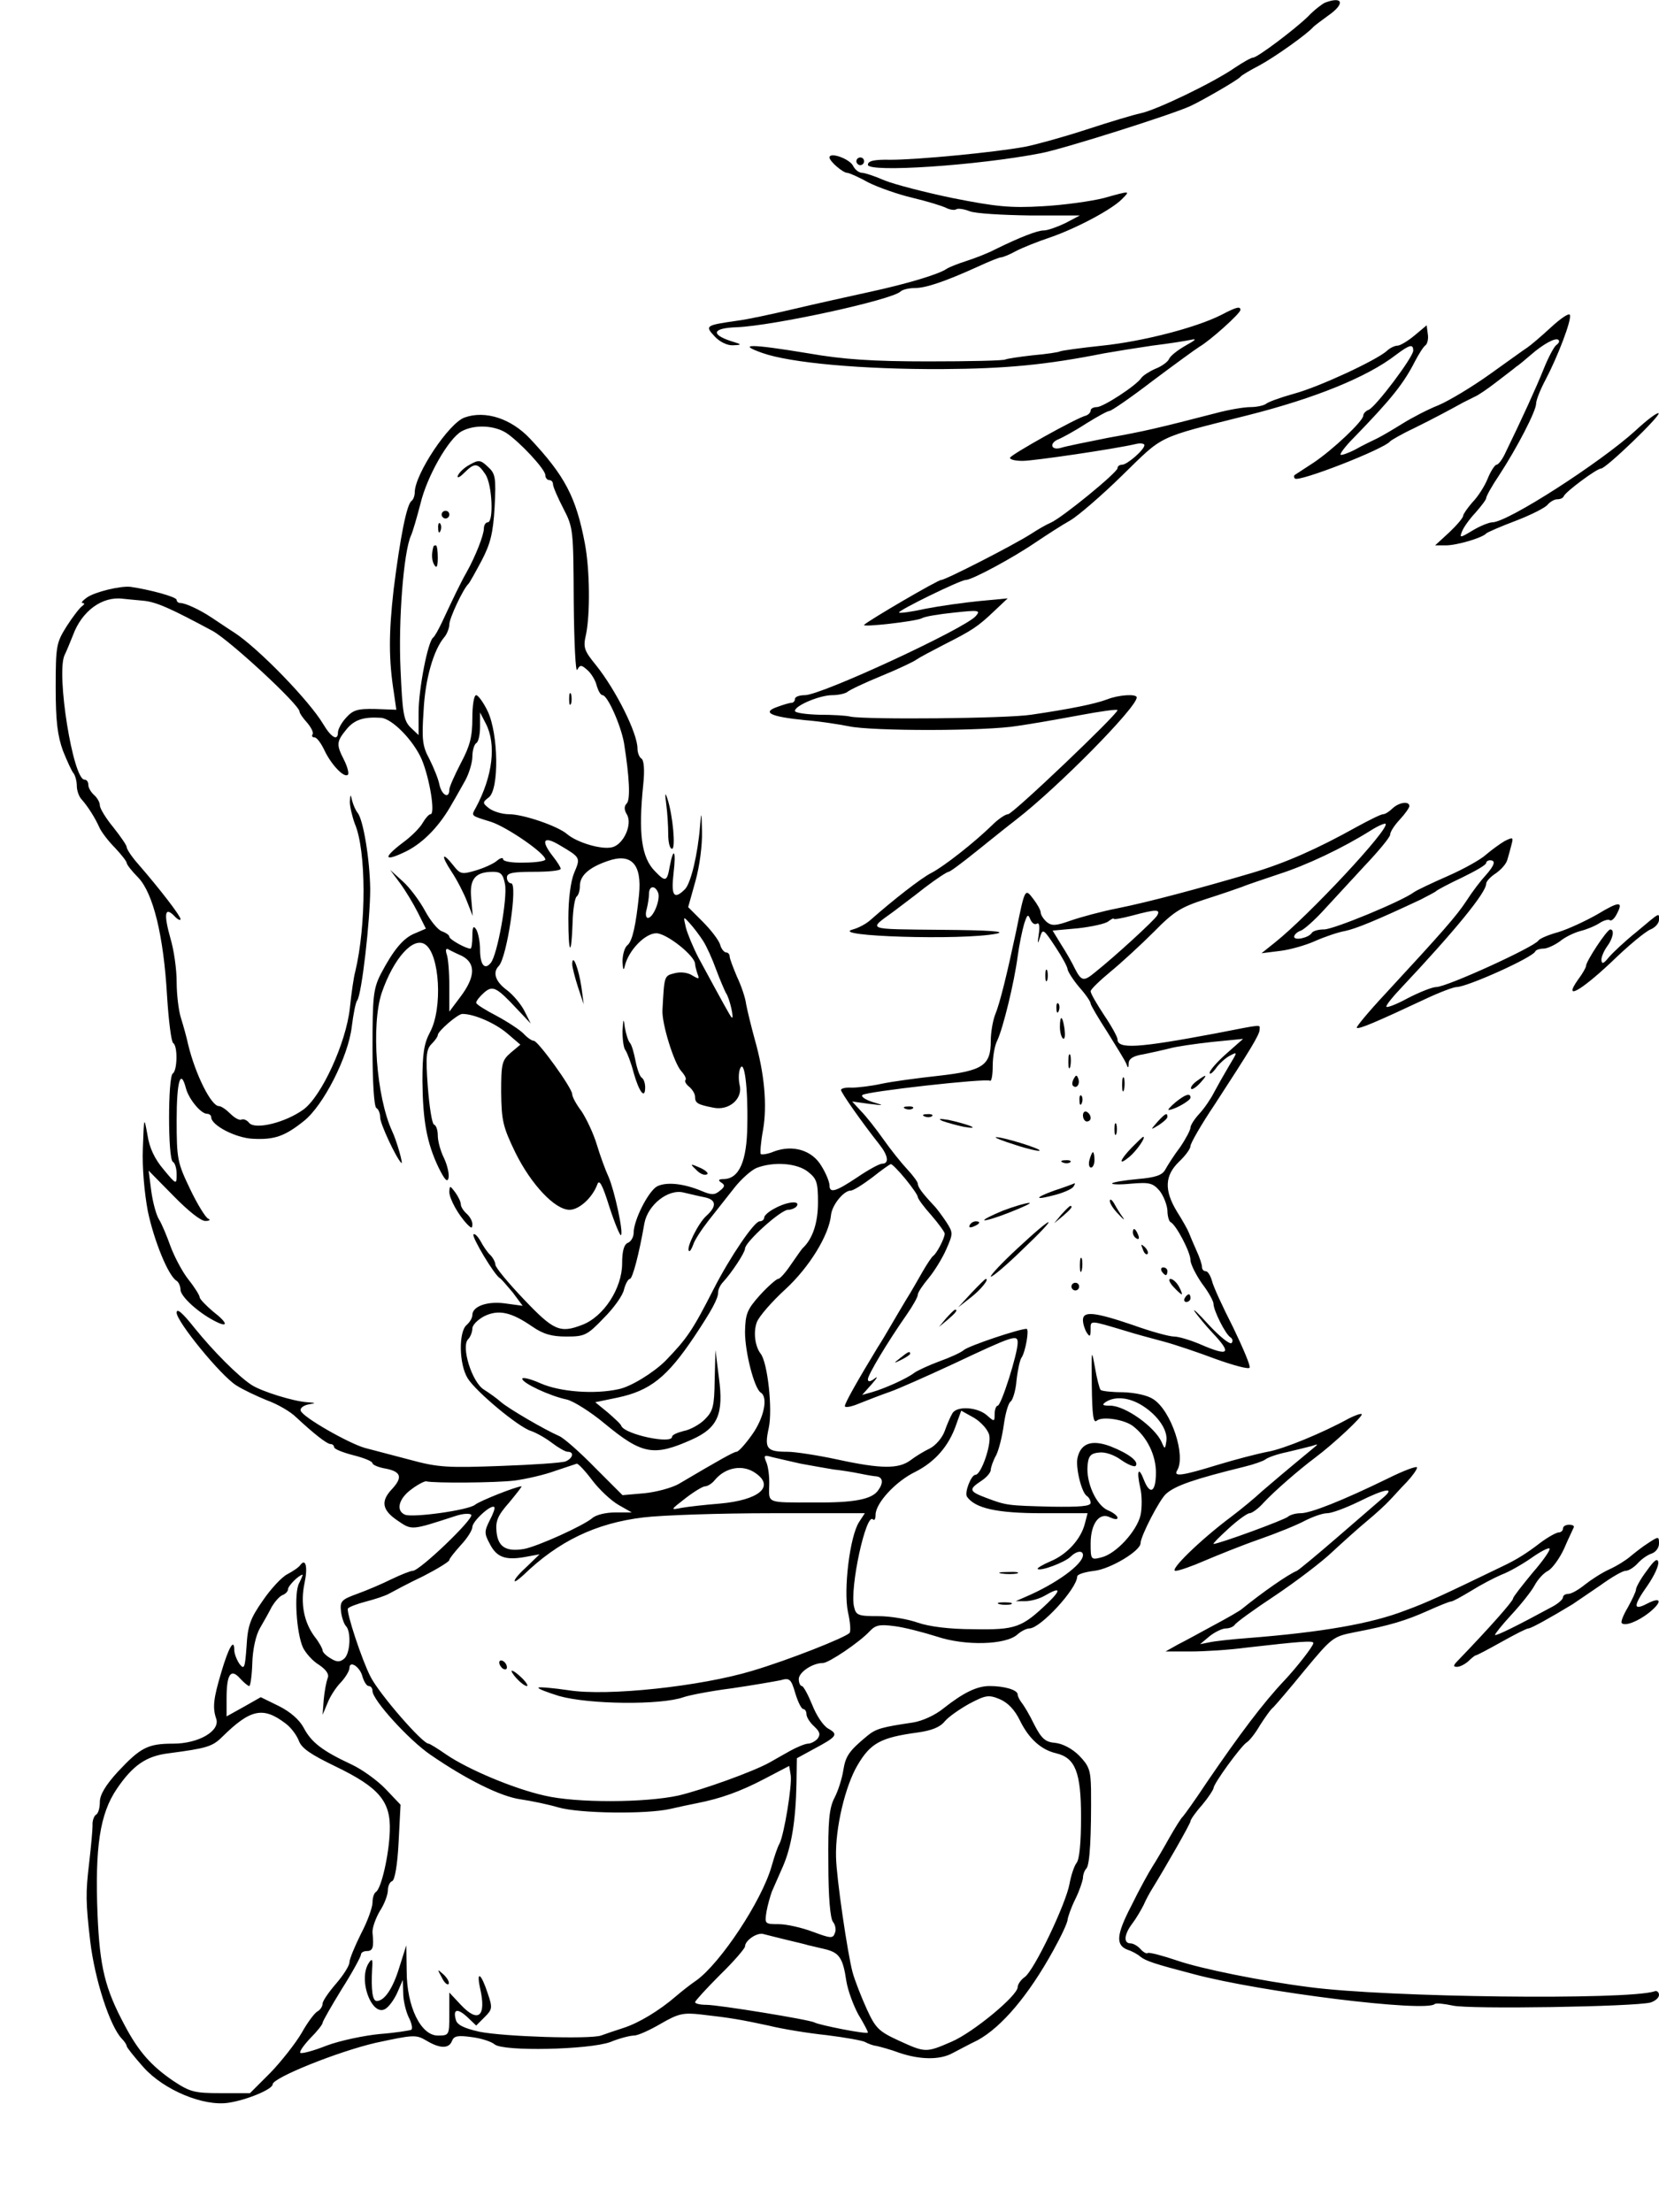 <?xml version="1.0" standalone="no"?>
<!DOCTYPE svg PUBLIC "-//W3C//DTD SVG 20010904//EN"
 "http://www.w3.org/TR/2001/REC-SVG-20010904/DTD/svg10.dtd">
<svg version="1.0" xmlns="http://www.w3.org/2000/svg"
 width="432pt" height="576pt" viewBox="0 0 432 576"
 preserveAspectRatio="xMidYMid meet">
<g transform="translate(0,576) scale(0.1,-0.1)"
fill="#000000" stroke="none">
<path d="M3450 5753 c-8 -4 -28 -19 -44 -36 -35 -34 -132 -107 -143 -107 -5 0
-26 -12 -47 -26 -56 -39 -206 -111 -246 -119 -19 -4 -82 -23 -140 -42 -58 -19
-130 -39 -160 -45 -81 -15 -282 -34 -351 -34 -43 1 -59 -3 -59 -13 0 -21 285
-2 450 30 55 10 343 101 390 123 32 15 124 68 130 76 3 4 25 17 50 30 39 21
125 82 140 100 3 3 20 16 38 29 45 31 40 52 -8 34z"/>
<path d="M2160 5350 c0 -10 35 -40 46 -40 5 0 30 -11 55 -25 26 -13 77 -31
115 -40 38 -9 77 -21 87 -26 10 -5 22 -7 27 -4 4 3 20 1 35 -5 15 -6 86 -10
157 -11 l130 0 -38 -20 c-21 -10 -46 -19 -56 -19 -17 0 -63 -18 -128 -50 -19
-10 -53 -23 -75 -30 -22 -7 -44 -16 -50 -20 -20 -14 -103 -39 -200 -60 -55
-12 -145 -32 -200 -45 -55 -13 -120 -27 -145 -30 -83 -12 -85 -13 -59 -41 13
-14 33 -24 48 -23 24 1 24 2 -6 11 -54 18 -47 34 16 36 96 4 403 71 426 93 5
5 22 9 37 9 29 0 79 17 165 56 28 13 55 24 60 24 4 0 22 7 38 16 17 9 57 25
90 36 69 24 159 72 186 99 23 23 24 23 -48 3 -32 -8 -103 -18 -158 -21 -84 -5
-122 -1 -233 21 -73 15 -153 36 -178 46 -25 11 -52 20 -59 20 -8 0 -19 8 -24
19 -10 18 -61 36 -61 21z"/>
<path d="M2230 5340 c0 -5 5 -10 10 -10 6 0 10 5 10 10 0 6 -4 10 -10 10 -5 0
-10 -4 -10 -10z"/>
<path d="M3180 4940 c-65 -33 -204 -69 -310 -80 -57 -6 -107 -13 -110 -15 -3
-2 -35 -7 -70 -10 -36 -4 -68 -9 -72 -11 -4 -3 -94 -5 -200 -5 -146 0 -222 5
-313 21 -151 25 -188 25 -120 1 73 -26 261 -43 469 -42 166 1 270 11 421 41
28 5 84 14 125 20 41 5 86 12 100 15 18 4 14 0 -13 -15 -21 -12 -40 -27 -43
-35 -3 -7 -19 -19 -35 -25 -16 -7 -33 -18 -37 -24 -12 -19 -99 -76 -116 -76
-9 0 -16 -4 -16 -9 0 -5 -6 -11 -12 -13 -25 -6 -198 -103 -198 -110 0 -5 15
-8 33 -8 29 0 240 31 295 44 12 3 22 1 22 -3 0 -12 -45 -51 -58 -51 -7 0 -12
-4 -12 -9 0 -11 -144 -129 -174 -142 -12 -5 -34 -18 -51 -29 -45 -29 -223
-120 -234 -120 -9 0 -187 -104 -201 -117 -7 -7 134 9 150 17 8 5 46 11 85 15
64 7 69 6 56 -9 -27 -32 -402 -206 -445 -206 -14 0 -26 -4 -26 -10 0 -5 -4
-10 -9 -10 -5 0 -22 -5 -38 -11 -39 -14 -17 -25 72 -34 39 -3 90 -11 115 -16
60 -13 358 -13 440 1 36 5 109 18 163 28 53 10 97 16 97 13 0 -11 -273 -271
-285 -271 -7 0 -26 -13 -41 -28 -46 -45 -126 -108 -159 -125 -26 -13 -99 -70
-159 -123 -10 -9 -30 -20 -45 -24 -67 -18 286 -29 374 -11 27 6 -19 9 -145 10
-198 2 -190 -1 -124 47 14 11 51 38 81 62 30 23 59 42 63 42 4 0 36 24 72 53
35 28 82 66 103 82 110 85 315 293 315 319 0 10 -47 7 -77 -5 -32 -12 -96 -25
-198 -40 -66 -10 -427 -13 -470 -5 -11 3 -48 5 -82 5 -35 1 -63 5 -63 10 0 14
65 41 97 41 16 0 33 4 39 8 5 5 45 24 89 42 44 18 86 38 92 43 7 5 39 22 70
38 75 38 89 47 132 88 l35 33 -74 -7 c-41 -4 -104 -13 -140 -20 -36 -8 -66
-12 -69 -10 -4 5 160 85 174 85 16 0 122 57 182 98 30 20 70 46 90 57 19 11
80 63 135 117 110 107 86 96 328 157 174 44 310 99 385 157 36 27 45 29 45 11
0 -17 -98 -147 -116 -154 -8 -3 -14 -10 -14 -15 0 -14 -79 -89 -130 -123 -25
-16 -47 -31 -49 -32 -2 -2 -2 -6 1 -9 10 -10 233 77 248 97 3 3 30 19 60 33
55 27 101 52 130 68 8 4 22 11 30 15 8 3 33 20 55 37 22 17 46 35 53 41 8 5
24 19 37 30 33 29 66 47 73 40 4 -3 1 -9 -5 -13 -6 -4 -21 -32 -33 -62 -20
-50 -59 -135 -99 -217 -8 -18 -19 -33 -24 -33 -4 0 -15 -16 -23 -36 -8 -20
-26 -48 -40 -62 -13 -15 -24 -31 -24 -35 0 -5 -16 -24 -36 -43 l-37 -34 28 0
c29 0 96 20 105 31 3 3 37 18 77 33 39 15 77 34 83 42 7 8 18 14 25 14 8 0 15
3 17 8 5 12 86 72 97 72 13 0 156 138 150 144 -3 3 -30 -17 -60 -45 -91 -83
-333 -239 -373 -239 -8 0 -31 -9 -51 -21 -33 -20 -35 -20 -28 -3 4 11 20 33
35 49 15 17 28 34 28 38 0 5 15 32 34 60 47 72 96 167 96 186 0 9 11 37 25 63
31 59 68 155 63 168 -2 6 -24 -9 -49 -32 -26 -24 -53 -47 -62 -53 -8 -5 -52
-37 -97 -69 -46 -33 -106 -69 -134 -81 -28 -11 -70 -33 -94 -48 -24 -15 -53
-32 -65 -38 -12 -6 -38 -18 -57 -29 -19 -10 -37 -16 -39 -14 -3 2 13 23 35 45
97 100 129 140 159 199 10 19 22 38 27 41 5 4 8 17 6 29 l-3 23 -31 -26 c-18
-15 -38 -27 -45 -27 -7 0 -20 -6 -28 -14 -29 -25 -175 -93 -241 -111 -36 -10
-69 -22 -74 -27 -6 -4 -24 -8 -40 -8 -17 0 -58 -7 -91 -16 -151 -39 -185 -47
-280 -64 -55 -11 -110 -22 -122 -26 -27 -8 -32 13 -5 23 9 4 41 21 70 40 29
18 56 33 61 33 5 0 56 35 112 78 56 42 111 82 122 89 28 16 107 87 107 96 0
10 -10 8 -50 -13z"/>
<path d="M1210 4673 c-41 -14 -130 -148 -130 -195 0 -9 -4 -19 -8 -22 -13 -8
-30 -96 -47 -231 -13 -115 -13 -183 1 -271 l6 -42 -55 2 c-47 1 -58 -3 -76
-23 -12 -13 -21 -30 -21 -38 0 -23 -17 -14 -38 21 -36 61 -169 198 -232 239
-19 12 -45 30 -59 39 -30 20 -68 38 -82 38 -5 0 -9 4 -9 8 0 8 -71 27 -120 34
-26 3 -93 -13 -114 -28 -11 -8 -16 -14 -11 -14 6 0 5 -4 -1 -8 -6 -4 -24 -27
-40 -52 -27 -43 -29 -50 -29 -160 0 -89 5 -126 19 -165 11 -27 23 -54 28 -59
4 -6 8 -20 8 -32 0 -13 6 -29 13 -36 16 -18 35 -48 46 -73 5 -11 23 -35 40
-52 17 -18 31 -36 31 -40 0 -4 13 -21 30 -38 39 -41 66 -151 75 -308 4 -64 11
-120 16 -123 12 -7 11 -71 -1 -79 -13 -8 -13 -222 0 -230 6 -3 10 -18 10 -33
0 -27 -1 -27 -34 13 -23 27 -37 56 -42 90 -9 49 -9 48 -12 -35 -2 -50 4 -116
13 -164 16 -76 53 -168 75 -181 5 -3 10 -14 10 -23 0 -17 44 -58 88 -81 38
-20 36 -6 -3 24 -19 16 -35 33 -35 37 0 5 -13 26 -29 46 -16 20 -37 60 -47 87
-10 28 -23 59 -30 70 -7 11 -16 44 -20 73 l-7 54 65 -66 c38 -39 72 -66 83
-65 11 0 14 3 7 6 -6 2 -28 37 -47 77 -33 69 -35 78 -35 180 0 99 10 136 24
83 7 -28 39 -67 55 -67 6 0 11 -4 11 -9 0 -21 64 -54 108 -56 56 -3 83 6 133
46 51 40 116 168 125 246 4 32 10 63 14 68 12 15 34 211 34 290 -1 77 -18 181
-33 199 -5 6 -11 20 -14 31 -4 18 -5 18 -6 -3 0 -12 6 -38 13 -57 30 -70 30
-264 1 -385 -4 -14 -10 -56 -14 -95 -10 -91 -74 -230 -121 -264 -47 -34 -125
-53 -141 -35 -6 8 -15 11 -20 9 -4 -3 -17 3 -29 15 -11 11 -24 20 -30 20 -20
0 -61 82 -80 160 -4 19 -13 51 -19 70 -6 19 -11 61 -11 93 0 33 -7 83 -16 113
-18 64 -15 84 9 60 9 -10 17 -14 17 -9 0 8 -51 75 -110 143 -17 19 -30 39 -30
44 0 5 -16 28 -35 52 -19 23 -35 49 -35 57 0 8 -7 20 -15 27 -8 7 -15 19 -15
26 0 8 -4 14 -10 14 -30 0 -74 276 -52 324 6 12 15 35 22 52 23 63 76 102 130
95 8 -1 32 -3 52 -5 35 -3 72 -20 182 -79 45 -25 226 -192 226 -210 0 -4 9
-17 20 -29 10 -12 17 -25 14 -30 -3 -4 -1 -8 5 -8 6 0 17 -15 26 -34 18 -38
52 -73 61 -63 3 3 -1 20 -10 38 -21 41 -20 48 7 81 20 24 44 32 89 29 29 -2
84 -58 106 -108 21 -50 36 -143 23 -143 -4 0 -13 -10 -20 -22 -7 -13 -30 -36
-52 -52 -54 -41 -49 -51 10 -22 45 23 87 67 119 125 8 13 22 39 33 58 10 18
19 47 19 63 0 16 5 32 10 35 6 3 10 23 10 43 l0 37 15 -29 c28 -54 18 -137
-26 -219 -12 -22 -15 -20 40 -37 42 -14 141 -82 141 -98 0 -4 -25 -8 -55 -8
-32 -1 -55 3 -55 9 0 5 -8 3 -17 -5 -10 -8 -35 -19 -56 -25 -34 -10 -39 -9
-56 13 -30 38 -34 28 -5 -16 14 -21 32 -56 40 -77 l15 -38 -4 46 c-5 51 11 69
57 69 20 0 26 -6 31 -32 7 -36 -20 -185 -37 -205 -16 -20 -28 -5 -28 35 0 20
-5 44 -10 52 -7 11 -10 7 -10 -17 0 -18 -2 -33 -5 -33 -12 0 -55 24 -55 31 0
4 -8 10 -19 14 -10 3 -30 27 -44 53 -14 26 -40 61 -58 77 l-33 30 26 -35 c14
-19 35 -54 46 -76 l21 -42 -28 -12 c-31 -12 -57 -44 -90 -107 -19 -38 -21 -59
-21 -192 0 -89 4 -152 10 -156 6 -3 10 -15 10 -25 0 -16 41 -104 55 -118 6 -6
-12 58 -24 83 -41 89 -55 276 -27 360 31 90 82 147 113 126 38 -25 46 -166 13
-228 -16 -30 -20 -56 -20 -128 1 -102 11 -160 42 -225 16 -32 23 -40 26 -27 2
10 -3 33 -12 52 -9 18 -16 44 -16 58 0 14 -4 27 -10 29 -5 2 -12 46 -16 98 -6
81 -4 98 10 112 9 9 16 19 16 23 0 10 52 55 64 55 31 0 85 -24 116 -50 l35
-30 -25 -21 c-23 -20 -25 -28 -25 -103 1 -73 4 -89 37 -157 41 -83 103 -149
141 -149 25 0 59 31 72 65 5 16 13 3 32 -58 14 -43 28 -76 30 -73 7 7 -17 116
-32 151 -8 17 -22 55 -31 85 -9 30 -28 69 -40 87 -13 17 -24 37 -24 44 0 16
-89 139 -100 139 -5 0 -17 8 -27 19 -10 10 -42 31 -70 46 -29 15 -53 30 -53
34 0 5 9 16 20 26 23 20 32 16 88 -44 l34 -36 -16 32 c-9 18 -30 43 -46 55
-30 22 -38 46 -21 63 21 22 50 215 32 215 -6 0 -11 7 -11 15 0 12 14 15 70 15
39 0 70 3 70 8 0 4 -9 18 -20 32 -33 42 -25 55 18 29 54 -32 54 -32 37 -72 -9
-22 -15 -68 -15 -118 0 -96 8 -103 11 -11 1 35 6 65 11 68 4 3 8 15 8 27 0 27
23 48 72 65 62 22 90 -8 82 -88 -8 -78 -17 -120 -30 -131 -8 -6 -13 -26 -13
-43 1 -21 3 -25 6 -11 10 41 53 85 82 85 27 0 101 -59 101 -80 0 -4 3 -16 6
-25 6 -15 4 -15 -13 -5 -12 8 -31 10 -46 6 -28 -7 -27 -6 -32 -96 -2 -35 30
-138 49 -159 9 -10 14 -20 11 -23 -3 -3 1 -11 10 -18 8 -7 15 -18 15 -26 0
-16 6 -20 47 -28 41 -9 78 23 69 59 -3 13 -3 32 1 42 11 28 21 -47 19 -147 -1
-93 -21 -139 -61 -140 -14 0 -16 -3 -7 -9 10 -6 10 -11 -3 -21 -14 -12 -22
-12 -48 -1 -48 20 -92 24 -116 12 -23 -13 -61 -88 -61 -121 0 -11 -7 -23 -15
-26 -10 -4 -15 -21 -15 -54 0 -64 -48 -139 -105 -160 -57 -22 -74 -14 -151 67
-41 43 -74 83 -74 90 0 6 -6 18 -13 25 -8 7 -19 24 -26 37 -7 12 -15 20 -18
17 -6 -5 56 -109 69 -114 3 -2 18 -19 33 -37 l26 -35 -44 6 c-47 7 -87 -7 -87
-30 0 -8 -7 -19 -15 -26 -21 -18 -20 -102 3 -139 21 -34 132 -127 165 -137 12
-4 36 -17 53 -30 17 -13 36 -24 42 -24 18 0 14 -17 -5 -25 -10 -4 -87 -9 -170
-12 -136 -5 -162 -4 -235 16 -46 12 -99 26 -118 31 -42 12 -162 80 -167 97 -2
6 6 13 19 16 22 4 22 4 -2 6 -35 2 -119 28 -145 45 -35 23 -99 87 -149 149
-31 39 -46 52 -46 39 0 -23 114 -163 155 -189 17 -11 53 -28 80 -39 28 -10 62
-30 76 -44 44 -41 80 -70 90 -70 5 0 9 -4 9 -8 0 -5 23 -14 50 -21 28 -7 50
-16 50 -21 0 -4 16 -11 35 -14 40 -8 44 -23 15 -54 -29 -31 -25 -54 15 -81 38
-26 35 -26 152 12 18 6 36 7 40 3 9 -9 -134 -146 -152 -146 -6 0 -31 -10 -56
-22 -24 -12 -64 -29 -89 -38 -41 -15 -45 -19 -42 -46 2 -16 8 -33 13 -38 14
-15 11 -72 -5 -85 -11 -9 -19 -9 -35 1 -12 7 -21 16 -21 21 0 4 -9 21 -21 36
-28 38 -37 87 -26 139 9 42 3 66 -11 47 -4 -6 -19 -16 -34 -24 -14 -7 -43 -38
-64 -69 -32 -46 -39 -64 -42 -119 -4 -56 -6 -61 -18 -46 -7 10 -14 27 -14 37
0 32 -15 6 -34 -59 -20 -67 -23 -91 -13 -120 11 -32 -46 -65 -112 -65 -66 0
-85 -10 -144 -73 -32 -35 -47 -60 -47 -79 0 -15 -4 -30 -10 -33 -5 -3 -10 -16
-9 -28 0 -12 -4 -57 -9 -99 -9 -76 -9 -100 3 -203 12 -100 51 -220 82 -253 7
-7 13 -16 13 -20 1 -4 20 -28 44 -55 53 -59 156 -102 221 -92 47 7 115 35 115
48 0 17 169 85 268 108 98 21 105 22 132 6 35 -21 59 -22 67 -1 5 13 15 15 51
10 25 -3 52 -12 60 -19 23 -19 245 -14 301 6 24 10 52 17 62 17 10 0 41 14 70
31 45 26 58 29 103 24 80 -9 107 -14 177 -29 36 -9 104 -20 152 -25 48 -6 93
-14 100 -18 7 -4 20 -9 29 -10 9 -2 36 -9 60 -18 53 -18 105 -19 138 -1 14 7
43 23 66 34 62 34 132 116 197 234 20 36 37 72 37 80 1 7 9 31 20 53 11 22 19
47 20 55 0 9 4 20 9 25 9 10 13 84 12 207 -1 49 -5 60 -31 87 -18 18 -43 31
-62 33 -26 2 -36 11 -55 48 -12 25 -27 50 -33 57 -5 7 -10 16 -10 21 0 12 -35
22 -73 22 -33 0 -68 -17 -120 -58 -22 -18 -55 -33 -80 -37 -81 -12 -96 -16
-119 -35 -47 -39 -56 -52 -62 -89 -3 -20 -13 -53 -23 -72 -14 -27 -17 -61 -16
-171 0 -88 5 -143 12 -152 6 -7 9 -21 5 -29 -5 -15 -11 -14 -57 3 -29 11 -69
20 -89 20 -37 0 -37 1 -32 33 3 17 10 41 14 52 5 11 18 41 29 66 22 51 33 118
35 215 l1 66 44 24 c60 32 65 38 38 53 -13 7 -31 34 -42 62 -11 27 -23 49 -27
49 -4 0 -8 8 -8 18 0 18 36 42 63 42 15 0 95 54 121 82 16 17 26 19 65 14 25
-3 75 -16 110 -27 74 -25 180 -22 210 5 10 9 24 16 32 16 29 1 123 103 124
135 0 6 20 12 45 15 42 5 120 52 120 72 0 18 50 115 67 129 24 21 73 38 203
70 25 6 50 15 55 19 6 5 31 14 56 19 25 6 54 13 65 16 18 6 18 6 1 -8 -75 -62
-103 -86 -131 -110 -17 -16 -53 -46 -81 -67 -80 -60 -162 -140 -144 -140 9 0
43 12 75 26 33 14 97 40 143 56 46 16 100 38 120 49 20 10 45 19 57 19 12 0
49 14 82 30 70 35 98 39 62 9 -14 -12 -67 -58 -118 -102 -52 -45 -99 -84 -105
-87 -24 -10 -91 -57 -144 -100 -6 -5 -39 -24 -73 -42 -33 -18 -75 -41 -93 -50
l-32 -18 65 0 c36 0 101 4 145 10 141 16 175 19 175 12 0 -8 -44 -64 -75 -97
-56 -59 -118 -142 -202 -265 -31 -47 -60 -87 -63 -90 -4 -3 -19 -27 -35 -55
-15 -27 -35 -61 -44 -75 -9 -14 -34 -59 -55 -102 -40 -77 -41 -103 -9 -115 10
-3 25 -11 33 -18 14 -11 38 -19 138 -45 175 -47 605 -100 628 -78 3 3 24 1 47
-4 43 -10 472 -3 515 8 12 4 22 12 22 20 0 7 -6 12 -12 9 -72 -23 -693 -16
-898 11 -126 16 -283 48 -344 69 -38 13 -73 22 -77 20 -3 -3 -12 2 -19 10 -7
8 -19 15 -26 15 -19 0 -17 23 4 51 10 13 23 35 30 49 6 14 16 32 21 40 37 60
101 172 101 178 0 4 13 23 30 42 16 19 29 39 30 44 0 12 71 109 86 119 7 4 23
24 35 45 13 20 28 42 35 47 6 6 43 49 82 97 70 84 73 87 129 98 94 18 135 31
191 56 29 13 56 24 60 24 5 0 28 13 53 28 24 15 60 34 79 42 19 7 54 27 77 43
24 17 45 28 48 25 3 -3 -17 -32 -45 -64 -27 -33 -50 -62 -50 -66 0 -7 -63 -78
-142 -160 -14 -14 -15 -18 -4 -18 8 0 21 7 30 15 8 8 17 15 19 15 3 0 33 16
67 35 34 19 65 35 70 35 7 0 59 29 115 63 10 7 43 29 72 49 29 21 58 38 66 38
8 0 22 9 32 20 10 11 26 22 36 25 11 4 19 15 19 26 0 19 -1 19 -27 2 -16 -10
-36 -26 -47 -35 -10 -9 -35 -25 -55 -34 -20 -9 -49 -28 -64 -40 -16 -13 -35
-24 -43 -24 -8 0 -14 -4 -14 -9 0 -5 -12 -16 -27 -24 -92 -50 -147 -77 -150
-74 -1 2 18 26 43 53 25 27 52 61 60 76 8 15 23 32 35 38 11 6 30 32 42 58 11
26 23 50 25 55 2 4 -3 7 -12 7 -9 0 -16 -4 -16 -10 0 -5 -5 -10 -11 -10 -6 0
-28 -12 -48 -27 -35 -27 -62 -44 -98 -61 -155 -75 -198 -95 -253 -115 -90 -35
-219 -57 -410 -72 -41 -3 -86 -8 -100 -11 l-25 -5 25 21 c14 11 33 20 42 20 9
0 19 4 23 9 3 6 50 40 106 77 55 37 122 88 148 113 27 25 68 62 91 81 23 19
49 43 58 53 10 10 29 32 45 48 15 16 27 33 27 38 0 5 -35 -8 -77 -29 -117 -57
-200 -90 -226 -90 -13 0 -27 -4 -33 -9 -8 -8 -180 -71 -194 -71 -3 0 15 18 39
40 24 22 49 40 55 40 6 0 23 12 37 28 27 29 90 84 134 117 47 35 125 108 121
113 -3 2 -17 -3 -33 -11 -69 -38 -171 -80 -212 -87 -26 -5 -84 -20 -130 -34
-91 -28 -116 -32 -106 -15 24 38 -15 156 -62 186 -15 10 -47 17 -79 18 -29 0
-55 3 -58 6 -3 3 -10 30 -15 60 -9 49 -9 45 -8 -48 1 -78 4 -100 13 -92 14 12
72 3 94 -14 37 -28 60 -76 60 -121 0 -51 -15 -60 -31 -20 -14 37 -20 26 -10
-19 5 -20 5 -53 1 -72 -10 -42 -64 -101 -102 -110 -27 -7 -28 -6 -28 36 0 52
23 83 51 68 11 -5 19 -6 19 -1 0 5 -11 14 -26 20 -30 14 -56 72 -52 116 2 25
8 32 30 34 16 2 39 -6 57 -19 17 -12 34 -19 38 -16 10 11 -17 32 -65 51 -48
18 -77 9 -86 -29 -6 -24 10 -91 24 -100 6 -4 10 -12 10 -18 0 -9 -29 -11 -102
-10 -114 3 -117 3 -170 23 -45 17 -46 22 -13 44 14 9 25 22 25 29 0 6 6 24 14
38 7 14 16 50 20 80 4 29 12 57 18 60 5 4 13 28 15 55 3 27 9 54 13 59 10 14
21 75 13 75 -19 0 -150 -44 -163 -55 -8 -7 -37 -20 -65 -30 -27 -10 -57 -24
-65 -30 -18 -14 -75 -40 -110 -50 l-25 -7 25 28 c14 16 17 22 8 15 -12 -9 -18
-10 -18 -2 0 11 50 95 101 168 16 23 29 46 29 52 0 6 13 25 28 43 15 18 36 52
46 75 18 41 18 43 1 70 -10 15 -25 36 -34 45 -29 31 -41 47 -41 56 0 4 -12 21
-28 38 -15 16 -43 51 -62 78 -19 27 -45 60 -58 73 l-23 25 43 -6 c42 -5 42 -5
9 5 -18 6 -30 14 -25 18 10 9 322 44 332 37 4 -2 7 15 7 38 0 24 5 54 12 67
15 32 44 150 53 219 4 30 12 68 17 85 8 24 10 26 16 11 4 -9 11 -15 17 -11 6
4 8 -7 5 -27 -4 -26 -3 -28 3 -9 7 24 9 23 40 -24 18 -27 32 -53 32 -59 1 -6
14 -27 30 -46 17 -19 30 -38 30 -43 0 -4 20 -38 44 -75 23 -37 46 -74 49 -82
4 -12 6 -12 6 2 1 12 13 19 39 23 20 4 51 11 67 15 17 5 66 12 111 17 l81 8
-43 -38 c-24 -21 -44 -44 -44 -50 0 -6 7 -1 16 11 8 12 25 27 36 33 21 11 21
11 -2 -27 -13 -22 -30 -52 -39 -69 -8 -16 -25 -41 -38 -55 -13 -14 -23 -30
-23 -36 0 -6 -12 -29 -27 -51 -16 -21 -33 -48 -39 -59 -8 -14 -25 -20 -72 -24
-33 -3 -63 -8 -66 -11 -3 -3 19 -4 49 -1 48 4 57 2 75 -19 10 -13 19 -36 20
-51 0 -14 4 -28 8 -30 14 -6 52 -78 52 -99 0 -10 14 -38 30 -61 17 -22 30 -46
30 -53 0 -17 31 -79 44 -87 6 -4 7 -10 3 -15 -5 -4 -31 17 -59 47 -27 30 -44
46 -37 35 8 -11 28 -36 46 -55 52 -55 44 -63 -32 -30 -26 11 -56 20 -68 20
-12 0 -60 13 -107 30 -100 34 -130 37 -130 13 0 -10 5 -25 10 -33 8 -12 10
-10 10 8 0 25 -4 25 90 -3 25 -8 70 -20 100 -28 30 -8 92 -29 137 -46 45 -16
85 -27 87 -22 3 4 -17 51 -43 105 -27 53 -52 107 -55 121 -4 14 -11 25 -16 25
-6 0 -10 5 -10 11 0 6 -6 25 -14 42 -8 18 -17 39 -20 47 -3 8 -17 33 -31 55
-34 56 -32 94 5 130 17 16 30 34 30 41 0 7 28 56 63 108 93 143 117 182 117
195 0 14 13 15 -116 -10 -202 -38 -254 -41 -254 -15 0 6 -16 35 -35 63 -19 29
-35 56 -35 62 0 5 24 28 53 52 28 23 79 70 112 103 52 53 70 64 135 85 41 13
84 28 95 32 11 5 54 19 95 33 72 23 167 68 240 114 19 12 36 19 38 17 12 -12
-200 -239 -288 -309 l-35 -28 48 6 c26 3 68 15 92 26 25 11 60 23 78 26 28 6
80 27 197 82 19 10 37 19 40 22 3 3 33 19 67 35 35 17 63 33 63 38 0 4 5 7 10
7 16 0 12 -13 -12 -40 -13 -14 -35 -43 -49 -65 -26 -40 -66 -85 -212 -243 -43
-46 -76 -86 -74 -88 4 -5 49 14 179 75 36 17 73 31 81 31 27 0 199 77 205 93
2 4 12 7 21 7 10 0 29 9 43 19 13 11 38 23 54 27 16 4 38 13 50 21 11 7 23 10
26 7 4 -3 12 4 18 16 18 34 7 34 -51 -1 -30 -17 -75 -38 -101 -46 -26 -7 -49
-17 -52 -22 -11 -17 -239 -121 -266 -121 -10 0 -43 -13 -74 -29 -31 -17 -56
-26 -56 -22 0 5 17 26 38 48 141 150 222 249 222 272 0 6 11 18 25 27 13 9 27
24 30 35 3 10 8 28 11 40 5 19 4 20 -18 9 -12 -7 -34 -23 -48 -35 -14 -13 -59
-38 -100 -56 -41 -18 -81 -37 -88 -42 -30 -23 -209 -97 -234 -97 -15 0 -29 -4
-32 -9 -8 -13 -46 -21 -46 -10 0 5 8 13 18 16 9 4 35 27 57 51 22 24 70 76
107 116 37 39 68 76 68 83 0 7 11 24 25 39 14 15 25 31 25 35 0 14 -27 10 -44
-6 -8 -8 -19 -15 -24 -15 -6 0 -36 -15 -69 -33 -104 -58 -186 -94 -273 -120
-139 -41 -270 -76 -350 -92 -41 -8 -96 -23 -122 -32 -39 -14 -49 -14 -62 -4
-9 8 -16 19 -16 25 0 6 -9 22 -19 35 -22 29 -22 29 -45 -84 -23 -108 -42 -187
-55 -218 -6 -16 -11 -46 -11 -67 0 -64 -20 -78 -135 -91 -55 -6 -122 -15 -150
-21 -27 -6 -62 -10 -77 -10 -16 1 -28 -2 -28 -6 0 -7 55 -85 100 -142 23 -29
26 -50 7 -50 -7 0 -36 -16 -64 -35 -57 -38 -73 -43 -73 -21 0 8 -9 31 -21 50
-24 41 -74 56 -123 38 -16 -7 -32 -9 -35 -7 -2 3 0 31 6 63 11 64 4 146 -22
237 -9 33 -19 74 -22 90 -2 17 -13 49 -24 72 -10 24 -19 47 -19 53 0 5 -4 10
-9 10 -5 0 -13 9 -16 21 -4 12 -24 38 -45 59 l-38 38 19 68 c11 39 18 95 17
129 -1 52 -2 54 -5 15 -6 -75 -24 -149 -39 -165 -29 -29 -37 -18 -30 42 7 58
0 70 -10 17 -7 -40 -11 -41 -38 -13 -36 36 -44 99 -31 226 4 38 2 64 -5 68 -5
3 -10 15 -10 26 0 40 -56 152 -108 217 -31 38 -34 46 -26 80 11 54 10 168 -3
237 -23 121 -52 176 -143 273 -49 52 -116 74 -170 55z m108 -40 c36 -24 102
-95 102 -110 0 -7 5 -13 10 -13 6 0 10 -5 10 -11 0 -6 12 -34 27 -63 26 -50
26 -56 27 -243 1 -109 5 -185 9 -177 8 14 11 13 27 -1 10 -9 21 -27 24 -41 4
-13 10 -24 15 -24 13 0 48 -79 56 -125 14 -88 17 -147 7 -157 -7 -7 -7 -16 0
-28 16 -25 -8 -79 -38 -86 -27 -7 -91 12 -117 34 -24 21 -114 52 -152 52 -17
0 -40 7 -51 15 -18 14 -18 16 -1 29 27 21 25 165 -3 224 -11 23 -25 42 -30 42
-6 0 -10 -27 -10 -60 0 -48 -6 -72 -30 -117 -16 -31 -30 -62 -30 -69 0 -25
-20 -15 -26 14 -3 15 -15 44 -26 66 -18 33 -20 51 -15 125 4 83 26 159 54 192
7 8 13 24 13 33 0 16 36 93 50 106 3 3 18 30 34 60 23 44 30 71 34 140 4 78 2
87 -18 105 -19 18 -24 18 -47 5 -15 -8 -28 -21 -31 -29 -2 -7 5 -4 17 8 27 27
35 26 55 -4 18 -27 22 -125 6 -125 -5 0 -10 -7 -10 -16 0 -17 -22 -73 -45
-114 -15 -26 -36 -70 -64 -130 -9 -19 -19 -37 -23 -40 -14 -10 -38 -135 -38
-195 l0 -59 -21 20 c-18 18 -21 37 -26 151 -6 128 8 306 27 348 5 11 16 49 25
84 17 71 73 169 107 188 33 18 84 16 116 -4z m396 -1198 c6 -18 -13 -65 -27
-65 -5 0 -7 10 -3 23 3 12 6 30 6 40 0 21 16 23 24 2z m1299 -59 c-7 -12 -108
-105 -162 -148 -29 -24 -35 -23 -52 10 -7 15 -23 43 -36 63 l-22 36 66 6 c36
4 72 12 79 18 8 6 14 9 14 7 0 -3 21 1 48 8 63 17 75 17 65 0z m-1182 -66 c9
-14 24 -47 34 -75 10 -27 22 -54 25 -60 10 -13 23 -72 15 -64 -5 6 -21 35 -86
155 -14 27 -29 63 -33 79 -7 30 -7 30 11 10 10 -11 25 -31 34 -45z m-628 -39
c36 -19 35 -54 -3 -105 l-30 -40 0 66 c0 37 -3 74 -7 84 -3 9 -2 15 3 13 5 -3
21 -11 37 -18z m901 -562 c23 -18 26 -28 26 -80 0 -53 -14 -95 -40 -119 -3 -3
-16 -22 -30 -42 -14 -21 -29 -38 -34 -38 -4 0 -26 -19 -47 -42 -34 -38 -38
-49 -39 -96 0 -53 24 -147 41 -158 20 -12 8 -67 -23 -110 -17 -24 -35 -44 -40
-44 -7 0 -46 -22 -151 -84 -18 -10 -58 -21 -89 -24 l-57 -5 -72 72 c-39 40
-81 77 -93 82 -39 17 -131 71 -151 88 -11 10 -31 24 -45 33 -31 19 -60 112
-41 131 6 6 11 19 11 28 0 9 14 23 31 32 37 18 70 11 125 -27 29 -20 51 -26
89 -26 47 0 54 3 97 48 26 26 50 59 53 75 4 15 11 27 15 27 7 0 24 64 38 145
9 48 62 90 102 80 14 -3 37 -9 53 -12 32 -6 35 -23 6 -49 -21 -19 -53 -84 -45
-91 2 -3 7 5 11 16 3 11 22 40 40 63 19 24 49 62 67 85 18 23 44 46 58 52 44
17 105 13 134 -10z m254 -19 c17 -21 32 -42 32 -47 0 -4 16 -26 35 -47 19 -22
35 -44 35 -48 0 -12 -21 -52 -30 -58 -4 -3 -16 -21 -27 -40 -11 -19 -30 -53
-44 -75 -13 -22 -31 -52 -39 -66 -8 -14 -24 -41 -35 -58 -51 -84 -85 -144 -85
-152 0 -5 17 -2 38 7 20 8 56 22 79 30 23 8 97 41 166 73 157 74 167 77 167
55 0 -29 -43 -164 -52 -164 -4 0 -8 -10 -8 -22 0 -20 -1 -20 -19 -4 -25 23
-80 26 -91 6 -5 -8 -14 -29 -20 -46 -6 -17 -23 -37 -38 -45 -15 -7 -38 -21
-51 -31 -31 -23 -76 -23 -191 2 -51 11 -110 20 -129 20 -55 0 -61 8 -49 63 10
48 -3 168 -21 192 -15 19 -20 57 -10 83 6 15 39 53 74 85 62 57 114 141 119
194 3 26 33 63 51 63 7 0 32 16 56 34 24 19 46 35 49 35 3 0 20 -17 38 -39z
m617 -590 c41 -26 67 -65 62 -93 -3 -21 -4 -21 -12 -2 -18 40 -95 95 -134 95
-20 0 -23 2 -11 10 24 15 60 12 95 -10z m-399 -77 c6 -24 -21 -103 -36 -103
-11 0 -29 -46 -22 -57 21 -30 77 -43 195 -43 l119 0 -7 -27 c-10 -40 -46 -80
-89 -98 -21 -9 -36 -18 -34 -20 7 -7 71 17 86 32 15 15 32 17 32 4 0 -24 -70
-75 -150 -109 l-25 -11 25 0 c14 0 36 6 50 14 41 24 45 17 9 -18 -68 -65 -84
-71 -194 -69 -64 0 -116 7 -145 17 -25 9 -71 17 -103 17 -52 0 -58 2 -63 24
-12 48 31 246 49 228 4 -4 7 1 7 12 0 30 52 87 104 112 51 26 87 67 106 123
l13 36 34 -19 c18 -11 36 -31 39 -45z m-491 -74 c28 -5 66 -12 85 -15 19 -2
51 -7 70 -11 19 -4 38 -7 42 -7 17 -2 19 -17 5 -36 -16 -24 -63 -33 -167 -32
-125 0 -118 -3 -117 45 1 23 -3 51 -8 61 -7 17 -5 18 16 12 13 -3 47 -11 74
-17z m-543 -43 c18 -24 49 -53 68 -64 l35 -20 -43 0 c-24 0 -50 -6 -60 -15
-24 -20 -141 -73 -177 -80 -47 -8 -68 5 -72 44 -3 29 3 43 33 77 19 23 34 42
32 42 -13 0 -109 -38 -121 -48 -17 -14 -160 -34 -182 -26 -25 10 -17 42 16 66
17 13 35 22 39 21 19 -5 181 -4 230 2 30 4 78 15 105 25 28 9 53 18 57 19 4 0
22 -19 40 -43z m426 18 c50 -35 8 -70 -94 -79 -38 -3 -82 -8 -99 -11 -30 -6
-30 -6 10 25 22 17 45 31 51 31 6 0 18 7 25 16 28 34 74 42 107 18z m-693
-123 c-14 -28 -14 -34 0 -60 18 -36 41 -44 92 -35 l38 7 -32 -31 c-18 -16 -33
-33 -33 -38 0 -4 10 3 23 15 91 88 188 135 312 150 50 6 200 11 334 11 l243 0
-15 -23 c-24 -37 -41 -176 -29 -234 6 -26 8 -51 4 -55 -14 -13 -158 -70 -252
-98 -135 -41 -378 -67 -479 -51 -41 6 -76 9 -79 7 -2 -3 22 -12 54 -22 78 -22
265 -24 324 -3 14 5 70 16 125 23 55 8 112 18 127 21 24 7 28 4 39 -34 7 -23
16 -41 21 -41 4 0 8 -6 8 -13 0 -8 9 -22 20 -32 15 -14 17 -21 9 -32 -6 -7
-18 -13 -25 -13 -7 0 -29 -9 -47 -19 -19 -11 -43 -24 -53 -30 -43 -24 -174
-71 -237 -86 -87 -19 -266 -20 -350 0 -80 18 -198 68 -254 106 -23 16 -44 29
-47 29 -16 0 -128 129 -151 174 -22 42 -64 169 -59 178 3 4 24 12 47 18 23 6
51 15 61 21 11 6 50 27 88 45 37 19 68 38 68 42 0 4 14 21 30 39 17 18 30 39
30 47 0 15 49 60 57 52 3 -2 -3 -18 -12 -35z m-496 -163 c-14 -25 -7 -131 10
-168 7 -14 25 -35 42 -45 19 -13 27 -25 22 -35 -3 -8 -8 -33 -10 -55 l-3 -40
13 31 c6 16 22 41 35 54 12 13 22 30 22 37 0 21 28 3 34 -23 4 -13 11 -24 16
-24 6 0 10 -6 10 -13 0 -23 94 -127 151 -166 93 -64 183 -109 235 -116 27 -4
71 -13 98 -21 56 -16 229 -18 291 -4 22 5 54 12 70 15 61 12 112 30 175 63
l65 34 4 -24 c4 -26 -17 -154 -29 -178 -5 -8 -14 -35 -21 -60 -26 -90 -132
-250 -195 -296 -15 -10 -39 -29 -53 -41 -44 -38 -97 -70 -137 -83 -22 -7 -48
-16 -59 -20 -30 -10 -253 -3 -317 10 -40 9 -58 18 -61 31 -8 28 4 31 30 7 l23
-22 22 22 c20 20 21 24 8 62 -17 52 -30 61 -20 14 17 -74 -4 -93 -50 -44 l-30
32 0 -56 c0 -55 0 -56 -30 -56 -44 0 -81 75 -81 168 l-1 67 -18 -57 c-17 -56
-39 -88 -59 -88 -11 0 -15 27 -12 85 2 23 0 27 -8 15 -31 -45 10 -149 46 -118
9 7 22 26 29 43 l13 30 1 -35 c0 -19 7 -47 14 -62 8 -15 11 -30 7 -33 -5 -2
-42 -8 -82 -11 -41 -4 -103 -17 -138 -30 -35 -14 -66 -22 -69 -19 -3 3 9 20
26 38 18 18 32 36 32 40 0 4 23 44 50 88 28 44 50 85 50 90 0 5 7 9 15 9 16 0
19 9 15 48 -1 12 8 37 19 56 12 18 21 43 21 54 0 11 5 22 11 24 7 2 14 42 17
102 l5 97 -39 41 c-21 22 -61 51 -89 64 -75 35 -104 57 -124 95 -11 21 -35 42
-65 57 l-47 23 -44 -25 -45 -25 0 47 c0 63 11 79 35 52 10 -11 21 -20 24 -20
3 0 7 27 8 60 1 35 9 72 20 91 10 17 24 42 31 56 8 13 20 27 28 30 8 3 14 10
14 15 0 9 28 37 38 38 1 0 -3 -10 -9 -22z m1877 -358 c23 -47 55 -76 94 -85
50 -12 65 -49 65 -166 0 -66 -4 -111 -12 -120 -6 -8 -14 -32 -18 -54 -9 -51
-92 -226 -117 -243 -10 -7 -18 -19 -18 -26 0 -22 -116 -118 -172 -142 -67 -29
-68 -29 -138 3 -52 24 -60 32 -83 82 -14 31 -31 74 -37 96 -13 49 -42 245 -43
300 -2 76 24 185 56 239 34 58 61 72 156 85 37 5 59 14 71 29 10 12 39 32 64
46 42 22 50 24 79 12 21 -9 39 -27 53 -56z m-1913 -7 c14 -10 29 -30 35 -45 7
-20 31 -36 95 -67 114 -55 145 -91 142 -169 -2 -61 -22 -149 -36 -158 -5 -3
-9 -15 -9 -28 0 -12 -13 -49 -30 -81 -16 -32 -30 -66 -30 -74 0 -9 -16 -34
-35 -56 -19 -22 -35 -45 -35 -52 0 -7 -6 -16 -13 -20 -8 -4 -27 -30 -42 -57
-16 -27 -53 -74 -81 -103 l-53 -53 -76 0 c-69 0 -80 3 -124 32 -57 39 -90 76
-126 144 -52 97 -65 152 -71 288 -7 177 6 263 50 328 42 62 77 86 136 93 98
13 113 17 139 43 73 72 106 79 164 35z m1306 -564 c25 -6 51 -12 56 -14 6 -1
25 -6 43 -10 37 -9 47 -22 56 -84 4 -24 18 -62 31 -86 14 -23 25 -44 25 -47 0
-6 -126 19 -139 26 -11 7 -250 46 -282 46 -16 0 -29 3 -29 7 0 3 29 35 65 71
36 35 65 69 65 74 0 16 33 38 49 32 8 -2 35 -9 60 -15z"/>
<path d="M1150 4420 c0 -5 5 -10 10 -10 6 0 10 5 10 10 0 6 -4 10 -10 10 -5 0
-10 -4 -10 -10z"/>
<path d="M1141 4384 c0 -11 3 -14 6 -6 3 7 2 16 -1 19 -3 4 -6 -2 -5 -13z"/>
<path d="M1129 4338 c-6 -20 -5 -38 2 -49 6 -10 9 -4 9 19 0 17 -2 32 -5 32
-3 0 -5 -1 -6 -2z"/>
<path d="M1482 3940 c0 -14 2 -19 5 -12 2 6 2 18 0 25 -3 6 -5 1 -5 -13z"/>
<path d="M2018 2614 c-16 -8 -28 -19 -28 -24 0 -6 -6 -10 -12 -10 -14 0 -77
-93 -119 -175 -56 -110 -70 -130 -126 -188 -31 -31 -91 -68 -122 -74 -63 -14
-153 -7 -203 15 -27 12 -48 17 -48 12 0 -11 72 -45 116 -54 17 -4 62 -32 99
-63 97 -80 127 -86 227 -41 67 30 83 66 70 161 l-9 72 -2 -78 c-1 -69 -4 -81
-26 -103 -13 -13 -38 -27 -55 -30 -16 -4 -30 -10 -30 -15 0 -20 -122 6 -132
28 -1 5 -18 20 -35 35 l-33 27 58 12 c85 18 129 53 200 159 46 69 62 99 62
115 0 8 6 20 13 27 23 25 57 77 57 87 0 17 93 101 112 101 9 0 20 5 23 10 9
15 -26 11 -57 -6z"/>
<path d="M2608 1663 c12 -2 30 -2 40 0 9 3 -1 5 -23 4 -22 0 -30 -2 -17 -4z"/>
<path d="M2603 1583 c9 -2 23 -2 30 0 6 3 -1 5 -18 5 -16 0 -22 -2 -12 -5z"/>
<path d="M1300 1431 c0 -5 5 -13 10 -16 6 -3 10 -2 10 4 0 5 -4 13 -10 16 -5
3 -10 2 -10 -4z"/>
<path d="M1345 1390 c10 -11 22 -20 27 -20 4 0 -1 9 -12 20 -11 11 -23 20 -27
20 -3 0 2 -9 12 -20z"/>
<path d="M1150 612 c6 -13 14 -21 18 -18 3 4 -2 14 -12 24 -18 16 -18 16 -6
-6z"/>
<path d="M1735 3665 c3 -22 5 -57 5 -77 0 -21 4 -38 10 -38 10 0 2 88 -12 130
-6 19 -7 15 -3 -15z"/>
<path d="M4262 3334 c-30 -24 -62 -54 -73 -67 -14 -17 -18 -18 -19 -6 0 8 7
24 15 35 15 20 20 44 8 44 -9 -1 -63 -83 -63 -95 0 -4 -9 -20 -21 -36 -39 -55
5 -31 87 46 43 42 89 80 102 85 12 5 22 16 22 25 0 19 4 21 -58 -31z"/>
<path d="M1490 3250 c0 -8 7 -35 15 -60 l15 -45 -6 45 c-7 47 -23 90 -24 60z"/>
<path d="M2722 3220 c0 -14 2 -19 5 -12 2 6 2 18 0 25 -3 6 -5 1 -5 -13z"/>
<path d="M2751 3134 c0 -11 3 -14 6 -6 3 7 2 16 -1 19 -3 4 -6 -2 -5 -13z"/>
<path d="M1621 3075 c0 -23 3 -45 8 -50 4 -6 14 -31 21 -58 14 -50 30 -71 30
-38 0 11 -4 22 -9 25 -5 3 -12 23 -16 43 -4 21 -10 43 -15 48 -5 6 -10 24 -13
40 -3 25 -4 24 -6 -10z"/>
<path d="M2760 3086 c0 -14 4 -27 8 -30 5 -3 6 8 4 25 -5 35 -12 38 -12 5z"/>
<path d="M2782 2995 c0 -16 2 -22 5 -12 2 9 2 23 0 30 -3 6 -5 -1 -5 -18z"/>
<path d="M2796 2951 c-4 -7 -5 -15 -2 -18 9 -9 19 4 14 18 -4 11 -6 11 -12 0z"/>
<path d="M2922 2935 c0 -16 2 -22 5 -12 2 9 2 23 0 30 -3 6 -5 -1 -5 -18z"/>
<path d="M3116 2945 c-11 -8 -17 -17 -14 -20 2 -3 13 4 23 15 21 23 18 25 -9
5z"/>
<path d="M2811 2894 c0 -11 3 -14 6 -6 3 7 2 16 -1 19 -3 4 -6 -2 -5 -13z"/>
<path d="M3061 2890 c-13 -11 -21 -20 -18 -20 14 0 57 24 57 32 0 13 -13 9
-39 -12z"/>
<path d="M2358 2873 c7 -3 16 -2 19 1 4 3 -2 6 -13 5 -11 0 -14 -3 -6 -6z"/>
<path d="M2820 2856 c0 -9 5 -16 10 -16 6 0 10 4 10 9 0 6 -4 13 -10 16 -5 3
-10 -1 -10 -9z"/>
<path d="M2408 2853 c7 -3 16 -2 19 1 4 3 -2 6 -13 5 -11 0 -14 -3 -6 -6z"/>
<path d="M3014 2839 c-19 -22 -19 -22 4 -8 12 8 22 17 22 21 0 12 -6 9 -26
-13z"/>
<path d="M2455 2841 c11 -4 36 -11 55 -15 24 -4 29 -3 15 3 -11 4 -36 11 -55
15 -24 4 -29 3 -15 -3z"/>
<path d="M2902 2820 c0 -14 2 -19 5 -12 2 6 2 18 0 25 -3 6 -5 1 -5 -13z"/>
<path d="M2644 2779 c33 -11 61 -17 63 -15 5 5 -100 37 -114 35 -4 -1 19 -10
51 -20z"/>
<path d="M2947 2772 c-32 -33 -36 -49 -6 -24 19 16 44 52 36 52 -2 0 -15 -13
-30 -28z"/>
<path d="M2837 2740 c-3 -11 -1 -20 4 -20 5 0 9 9 9 20 0 11 -2 20 -4 20 -2 0
-6 -9 -9 -20z"/>
<path d="M2768 2733 c7 -3 16 -2 19 1 4 3 -2 6 -13 5 -11 0 -14 -3 -6 -6z"/>
<path d="M1812 2715 c9 -10 21 -16 28 -13 7 2 -1 10 -16 17 -27 12 -28 11 -12
-4z"/>
<path d="M2745 2660 c-55 -20 -51 -26 7 -10 21 6 40 15 43 20 4 6 5 9 3 9 -2
-1 -25 -10 -53 -19z"/>
<path d="M1170 2657 c0 -18 23 -60 47 -85 11 -11 13 -11 13 1 0 8 -7 20 -15
27 -8 7 -15 18 -15 24 0 7 -7 21 -15 32 -13 17 -14 18 -15 1z"/>
<path d="M2890 2633 c0 -7 10 -22 23 -35 12 -13 17 -17 11 -8 -6 8 -16 24 -22
35 -6 11 -12 15 -12 8z"/>
<path d="M2612 2608 c-29 -12 -51 -23 -49 -25 3 -2 33 7 68 21 35 14 57 24 49
24 -8 0 -39 -9 -68 -20z"/>
<path d="M2764 2598 l-19 -23 23 19 c21 18 27 26 19 26 -2 0 -12 -10 -23 -22z"/>
<path d="M2525 2570 c-3 -6 1 -7 9 -4 18 7 21 14 7 14 -6 0 -13 -4 -16 -10z"/>
<path d="M2650 2510 c-41 -38 -72 -71 -70 -74 3 -2 40 29 82 70 98 93 88 97
-12 4z"/>
<path d="M2950 2551 c0 -6 4 -13 10 -16 6 -3 7 1 4 9 -7 18 -14 21 -14 7z"/>
<path d="M2976 2507 c3 -10 9 -15 12 -12 3 3 0 11 -7 18 -10 9 -11 8 -5 -6z"/>
<path d="M2812 2465 c0 -16 2 -22 5 -12 2 9 2 23 0 30 -3 6 -5 -1 -5 -18z"/>
<path d="M3025 2450 c3 -5 8 -10 11 -10 2 0 4 5 4 10 0 6 -5 10 -11 10 -5 0
-7 -4 -4 -10z"/>
<path d="M2529 2393 l-34 -37 32 25 c26 20 50 49 40 49 -2 0 -19 -17 -38 -37z"/>
<path d="M3055 2410 c10 -11 20 -20 22 -20 2 0 -1 9 -7 20 -6 11 -16 20 -22
20 -6 0 -3 -9 7 -20z"/>
<path d="M2790 2410 c0 -5 5 -10 10 -10 6 0 10 5 10 10 0 6 -4 10 -10 10 -5 0
-10 -4 -10 -10z"/>
<path d="M3085 2380 c-3 -5 -1 -10 4 -10 6 0 11 5 11 10 0 6 -2 10 -4 10 -3 0
-8 -4 -11 -10z"/>
<path d="M2464 2328 l-19 -23 23 19 c21 18 27 26 19 26 -2 0 -12 -10 -23 -22z"/>
<path d="M2344 2224 c-18 -14 -18 -15 4 -4 12 6 22 13 22 15 0 8 -5 6 -26 -11z"/>
<path d="M4288 1670 c-16 -21 -28 -43 -28 -49 0 -5 -10 -26 -21 -46 -12 -20
-19 -38 -16 -41 8 -9 42 4 71 27 35 28 33 43 -4 24 -38 -20 -38 -7 1 48 17 25
29 51 27 60 -2 11 -11 4 -30 -23z"/>
</g>
</svg>
